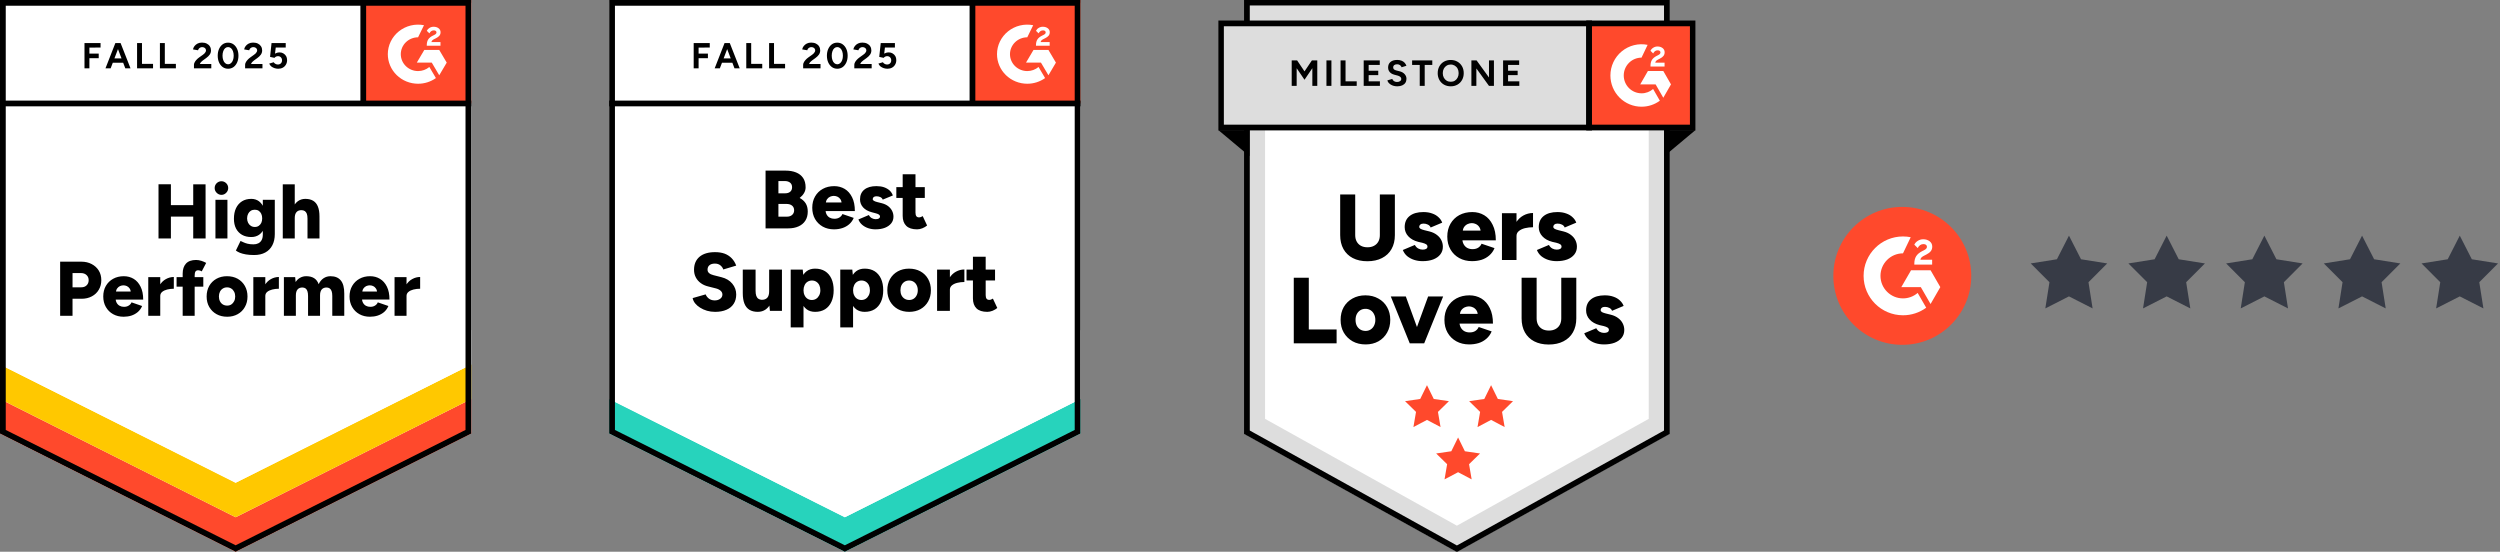 <svg fill="none" height="96" viewBox="0 0 435 96" width="435" xmlns="http://www.w3.org/2000/svg" xmlns:xlink="http://www.w3.org/1999/xlink"><rect x="0" y="0" width="435" height="96" fill="#808080" stroke="none"/><clipPath id="a"><path d="m0 0h82v96h-82z"/></clipPath><clipPath id="b"><path d="m106 0h82v96h-82z"/></clipPath><clipPath id="c"><path d="m212 0h83v96h-83z"/></clipPath><clipPath id="d"><path d="m319 36h24v24h-24z"/></clipPath><g clip-path="url(#a)"><path d="m.03 75.254 40.982 20.336 40.982-20.336v-74.767h-81.963z" fill="#fff"/><path d="m0 75.429 41 20.571 41-20.571v-75.429h-82z" fill="#fff"/><path d="m14.701 11.888v-4.396h2.797v.781l-1.942.009v1.05h1.621v.79h-1.621v1.767zm7.101 0-1.675-4.396h.855l1.728 4.396zm-3.448 0 1.72-4.396h.855l-1.675 4.396zm.811-.969v-.754h2.735v.754zm4.686.969v-4.396h.855v3.616h1.924v.78zm3.974 0v-4.396h.855v3.616h1.924v.78zm5.925 0v-.637c0-.12.039-.251.116-.395.071-.15.175-.296.312-.44.131-.149.285-.287.463-.413l.668-.475c.089-.066.175-.138.258-.215.077-.078.143-.164.196-.26.053-.096.08-.185.08-.269 0-.114-.027-.212-.08-.296-.053-.09-.131-.159-.232-.206-.095-.054-.217-.081-.365-.081-.125 0-.235.027-.33.081-.101.048-.181.114-.241.197-.065.084-.11.173-.134.269l-.882-.153c.042-.209.131-.404.267-.583.142-.179.324-.326.543-.44.22-.108.472-.161.757-.161.327 0 .606.06.837.179.232.114.41.272.535.476.131.203.196.44.196.709 0 .269-.074.511-.223.727-.148.209-.35.407-.606.592l-.597.431c-.119.084-.223.176-.312.278s-.154.212-.196.332h1.987v.754zm5.942.072c-.356 0-.668-.096-.935-.287-.273-.197-.487-.467-.641-.807-.154-.341-.232-.733-.232-1.175 0-.443.077-.834.232-1.175.154-.341.365-.61.633-.807.267-.191.579-.287.935-.287.35 0 .662.096.935.287.273.197.487.467.641.807.154.341.232.733.232 1.175 0 .443-.077.834-.232 1.175-.154.341-.365.61-.632.807-.273.191-.585.287-.935.287zm0-.772c.184 0 .35-.066.499-.197.148-.126.264-.302.347-.529.083-.221.125-.479.125-.772 0-.293-.042-.553-.125-.781-.083-.227-.199-.404-.347-.529s-.318-.188-.508-.188-.356.063-.499.188c-.148.126-.261.302-.339.529-.083.227-.125.487-.125.781 0 .293.042.55.125.772.077.227.19.404.339.529.148.132.318.197.508.197zm2.958.7v-.637c0-.12.039-.251.116-.395.071-.15.175-.296.312-.44.131-.149.285-.287.463-.413l.659-.475c.095-.066.184-.138.267-.215.077-.078.142-.164.196-.26.053-.096.08-.185.08-.269 0-.114-.027-.212-.08-.296-.053-.09-.131-.159-.232-.206-.095-.054-.217-.081-.365-.081-.125 0-.235.027-.33.081-.101.048-.181.114-.24.197-.065.084-.11.173-.134.269l-.882-.153c.042-.209.131-.404.267-.583s.318-.326.543-.44c.22-.108.472-.161.757-.161.327 0 .606.06.838.179.232.114.41.272.534.476.131.203.196.44.196.709 0 .269-.074.511-.223.727-.148.209-.35.407-.606.592l-.597.431c-.119.084-.223.176-.312.278s-.154.212-.196.332h1.987v.754zm5.746.072c-.202 0-.407-.033-.615-.099-.208-.066-.398-.165-.57-.296-.166-.138-.288-.305-.365-.502l.775-.233c.089.138.199.236.33.296.125.066.255.099.392.099.22 0 .395-.066.526-.197.137-.132.205-.308.205-.529 0-.209-.065-.383-.196-.52-.131-.138-.303-.206-.517-.206-.131 0-.249.03-.356.09-.107.06-.19.129-.249.206l-.766-.17.258-2.404h2.468v.781h-1.737l-.125 1.05c.113-.06.238-.111.374-.153.137-.036.285-.054.445-.054.238 0 .451.06.641.179.196.114.353.269.472.467.113.197.169.428.169.691 0 .299-.068.562-.205.79-.131.227-.312.404-.543.529-.232.126-.502.188-.811.188z" fill="#000"/><path d="m33.621 41.495v-9.421h2.147l.009 9.421zm-6.04 0v-9.43h2.156v9.43zm1.523-3.804v-2.001h5.666v2.001zm8.383 3.804v-6.729h2.085v6.729zm1.042-7.59c-.315 0-.591-.12-.829-.359-.232-.233-.347-.508-.347-.826 0-.329.116-.61.347-.843.237-.227.514-.341.829-.341.321 0 .597.114.829.341.232.233.347.514.347.843 0 .317-.116.592-.347.826-.232.239-.508.359-.829.359zm5.675 10.47c-.54 0-1.016-.036-1.425-.108-.404-.072-.748-.165-1.033-.278-.285-.12-.52-.251-.704-.395l.811-1.669.508.233c.196.096.436.179.722.251.285.072.63.108 1.034.108.309 0 .585-.06.829-.179s.437-.308.579-.565c.137-.257.205-.577.205-.96v-6.047h2.085v5.966c0 .754-.142 1.403-.428 1.947-.285.55-.695.969-1.229 1.256-.535.293-1.185.44-1.951.44zm-.481-3.131c-.624 0-1.161-.129-1.613-.386-.445-.257-.793-.622-1.042-1.095-.243-.478-.365-1.044-.365-1.696 0-.718.122-1.334.365-1.848.243-.508.591-.906 1.042-1.193.451-.281.989-.422 1.613-.422.517 0 .965.141 1.345.422.374.287.665.691.873 1.211.208.52.312 1.143.312 1.866 0 .646-.104 1.202-.312 1.669-.208.467-.499.828-.873 1.086-.38.257-.829.386-1.345.386zm.615-1.75c.267 0 .496-.066.686-.197s.339-.308.446-.529c.101-.227.151-.484.151-.772 0-.305-.053-.568-.16-.789-.107-.227-.255-.404-.445-.529s-.419-.188-.686-.188c-.261 0-.493.063-.695.188-.196.126-.35.302-.463.529-.113.221-.172.484-.178.789.006.287.065.544.178.772.113.221.27.398.472.529s.434.197.695.197zm4.864 2.001v-9.421h2.085v9.421zm4.303 0v-3.445h2.085v3.445zm0-3.445c0-.359-.039-.643-.116-.852-.083-.209-.199-.365-.347-.467-.154-.096-.333-.149-.534-.162-.404-.012-.707.099-.909.332-.208.227-.312.574-.312 1.041h-.624c0-.706.107-1.31.321-1.812.214-.496.505-.876.873-1.139.368-.257.793-.386 1.274-.386.546 0 1.001.111 1.363.332.368.221.641.556.82 1.005.184.449.276 1.023.276 1.723v.386zm-43.04 16.903v-9.421h3.679c.677 0 1.277.138 1.8.413.529.275.941.652 1.238 1.131.297.478.446 1.038.446 1.678 0 .616-.145 1.169-.437 1.66-.285.49-.686.873-1.203 1.149-.517.281-1.111.422-1.782.422h-1.586v2.97zm2.156-4.962h1.532c.386 0 .695-.117.927-.35.232-.227.347-.523.347-.888 0-.371-.125-.67-.374-.897-.244-.227-.564-.341-.962-.341h-1.47zm8.9 5.123c-.695 0-1.31-.15-1.844-.449-.535-.299-.953-.715-1.256-1.247-.303-.526-.454-1.137-.454-1.83 0-.7.151-1.313.454-1.839.309-.532.731-.945 1.265-1.238.534-.299 1.155-.449 1.862-.449.629 0 1.2.152 1.71.458.505.305.906.76 1.203 1.364.303.598.454 1.346.454 2.243h-5.025l.223-.251c0 .305.062.574.187.807.125.233.3.41.526.529.22.12.469.179.748.179.327 0 .603-.075.829-.224.232-.143.392-.329.481-.556l1.844.637c-.178.419-.431.769-.757 1.05-.327.275-.698.481-1.114.619-.422.132-.867.197-1.336.197zm-1.354-4.118-.214-.269h2.994l-.187.269c0-.329-.065-.592-.196-.789-.137-.197-.303-.341-.499-.431-.196-.084-.392-.126-.588-.126s-.395.042-.597.126c-.196.09-.365.233-.508.431-.137.197-.205.461-.205.789zm7.163.475c0-.73.145-1.337.437-1.821.291-.484.656-.846 1.096-1.086.44-.245.9-.368 1.381-.368v2.046c-.41 0-.796.045-1.158.135-.356.09-.647.227-.873.413-.22.185-.33.422-.33.709zm-1.532 3.481v-6.729h2.085v6.729zm5.987 0v-7.348c0-.736.19-1.313.57-1.732.386-.425.974-.637 1.764-.637.297 0 .606.051.927.152.321.108.597.227.829.359l-.775 1.48c-.107-.072-.214-.123-.321-.152s-.205-.045-.294-.045c-.214 0-.371.072-.472.215-.095.15-.142.395-.142.736v6.971zm-1.06-5.069v-1.66h4.651v1.66zm8.811 5.231c-.707 0-1.327-.15-1.862-.449-.534-.299-.956-.715-1.265-1.247-.303-.526-.454-1.137-.454-1.83 0-.688.148-1.298.445-1.83.297-.526.716-.942 1.256-1.247.54-.299 1.152-.449 1.835-.449.707 0 1.33.149 1.871.449.534.305.95.721 1.247 1.247.303.532.454 1.142.454 1.83 0 .694-.151 1.304-.454 1.83-.297.532-.713.948-1.247 1.247-.535.299-1.143.449-1.826.449zm0-1.938c.267 0 .505-.066.713-.197.208-.138.371-.326.49-.565.125-.233.187-.508.187-.825 0-.311-.062-.586-.187-.825-.119-.239-.285-.425-.499-.556-.214-.138-.457-.206-.731-.206-.279 0-.526.069-.74.206-.214.132-.38.317-.499.556-.119.239-.178.514-.178.825 0 .317.059.592.178.825.119.239.288.428.508.565.22.132.472.197.757.197zm6.076-1.705c0-.73.145-1.337.436-1.821.291-.484.656-.846 1.096-1.086.44-.245.9-.368 1.381-.368v2.046c-.41 0-.793.045-1.149.135-.362.09-.656.227-.882.413-.22.185-.33.422-.33.709zm-1.532 3.481v-6.729h2.085v6.729zm5.319 0v-6.729h1.96l.08.852c.214-.335.481-.586.802-.754.315-.173.662-.26 1.042-.26.552 0 1.01.114 1.372.341.362.233.627.583.793 1.05.208-.449.49-.792.846-1.032.356-.239.757-.359 1.203-.359.802 0 1.405.248 1.808.745.404.49.603 1.256.597 2.297v3.849h-2.085v-3.445c0-.359-.039-.643-.116-.852-.077-.209-.187-.365-.33-.467-.142-.096-.312-.149-.508-.162-.38-.006-.671.105-.873.332-.202.227-.303.574-.303 1.041v3.553h-2.085v-3.445c0-.359-.039-.643-.116-.852-.071-.209-.178-.365-.321-.467-.143-.096-.312-.149-.508-.162-.386-.006-.677.105-.873.332-.202.227-.303.574-.303 1.041v3.553zm14.976.162c-.695 0-1.31-.15-1.844-.449-.535-.299-.953-.715-1.256-1.247-.303-.526-.454-1.137-.454-1.83 0-.7.154-1.313.463-1.839.309-.532.731-.945 1.265-1.238.534-.299 1.152-.449 1.853-.449.635 0 1.206.152 1.71.458.511.305.915.76 1.212 1.364.297.598.445 1.346.445 2.243h-5.025l.232-.251c0 .305.062.574.187.807.125.233.297.41.517.529.226.12.475.179.748.179.333 0 .612-.075.838-.224.226-.143.383-.329.472-.556l1.844.637c-.178.419-.428.769-.748 1.05-.327.275-.701.481-1.123.619-.416.132-.861.197-1.336.197zm-1.345-4.118-.214-.269h2.993l-.187.269c0-.329-.068-.592-.205-.789-.131-.197-.294-.341-.49-.431-.196-.084-.392-.126-.588-.126s-.395.042-.597.126c-.202.09-.371.233-.508.431s-.205.461-.205.789zm7.163.475c0-.73.145-1.337.436-1.821.285-.484.65-.846 1.096-1.086.44-.245.9-.368 1.381-.368v2.046c-.41 0-.796.045-1.158.135-.362.09-.653.227-.873.413-.226.185-.339.422-.339.709zm-1.541 3.481v-6.729h2.085v6.729z" fill="#000"/><path d="m63.208 0h18.792v18h-18.792z" fill="#ff492c"/><path clip-rule="evenodd" d="m76.642 7.321h-1.574c.043-.241.195-.375.504-.528l.29-.144c.518-.26.795-.552.795-1.029.005-.138-.025-.275-.087-.399-.062-.124-.155-.231-.27-.311-.233-.171-.518-.255-.847-.255-.254-.003-.504.067-.719.2-.206.119-.372.295-.476.506l.456.445c.176-.348.433-.519.771-.519.285 0 .462.144.462.343 0 .167-.086.306-.414.468l-.185.088c-.405.2-.685.427-.847.686-.162.255-.243.585-.243.979v.106h2.383zm-.215 1.372h-2.602l-1.301 2.203h2.602l1.301 2.203 1.302-2.203z" fill="#fff" fill-rule="evenodd"/><path clip-rule="evenodd" d="m72.746 12.367c-.798-.001-1.562-.31-2.127-.861s-.882-1.298-.883-2.077c.001-.779.319-1.526.883-2.077s1.329-.86 2.126-.861l1.03-2.105c-.764-.149-1.552-.131-2.307.053s-1.46.53-2.062 1.013c-.602.482-1.087 1.089-1.421 1.777-.333.688-.506 1.439-.506 2.2 0.0.676.137 1.344.401 1.968s.653 1.191 1.142 1.669c.489.478 1.07.856 1.708 1.115.639.258 1.324.391 2.015.391 1.115.002 2.201-.344 3.102-.986l-1.141-1.931c-.545.46-1.241.713-1.961.712z" fill="#fff" fill-rule="evenodd"/><path d="m0 75.428v-6l41 20.571 41-20.571v6l-41 20.571z" fill="#ff492c"/><path d="m0 69.429v-6l41 20.571 41-20.571v6l-41 20.571z" fill="#ffc800"/><path d="m0 63.429v-6l41 20.571 41-20.571v6l-41 20.571z" fill="#fff"/><g stroke="#000"><path d="m62.958 0v18m0-18h.25m-.25 0h.25m-.25 0v18m0 0h.25m-.25 0h.25m0 0h.25m-.25 0h.25m0 0v-18m0 18v-18m0 0h-.25m.25 0h-.25m18.792 17.75h-82m82 0v.25m0-.25v.25m0-.25h-82m0 0v.25m0-.25v.25m0 0v.25m0-.25v.25m0 0h82m-82 0h82m0 0v-.25m0 .25v-.25" stroke-width=".5"/><path d="m81.5.5v74.619l-40.5 20.32-40.5-20.32v-74.619z"/></g></g><g clip-path="url(#b)"><path d="m106.03 75.254 40.982 20.336 40.981-20.336v-74.767h-81.963z" fill="#fff"/><path d="m106 75.429 41 20.571 41-20.571v-75.429h-82z" fill="#fff"/><path d="m120.701 11.888v-4.396h2.797v.781l-1.942.009v1.05h1.622v.79h-1.622v1.767zm7.1 0-1.674-4.396h.855l1.728 4.396zm-3.447 0 1.719-4.396h.855l-1.675 4.396zm.81-.969v-.754h2.735v.754zm4.687.969v-4.396h.855v3.616h1.924v.78zm3.973 0v-4.396h.855v3.616h1.925v.78zm5.924 0v-.637c0-.12.039-.251.116-.395.072-.15.176-.296.312-.44.131-.149.285-.287.463-.413l.669-.475c.089-.066.175-.138.258-.215.077-.078.142-.164.196-.26.053-.096.08-.185.08-.269 0-.114-.027-.212-.08-.296-.054-.09-.131-.159-.232-.206-.095-.054-.217-.081-.365-.081-.125 0-.235.027-.33.081-.101.048-.181.114-.24.197-.065.084-.11.173-.134.269l-.882-.153c.042-.209.131-.404.267-.583.143-.179.324-.326.544-.44.22-.108.472-.161.757-.161.327 0 .606.06.838.179.231.114.409.272.534.476.131.203.196.44.196.709 0 .269-.074.511-.223.727-.148.209-.35.407-.605.592l-.597.431c-.119.084-.223.176-.312.278s-.154.212-.196.332h1.987v.754zm5.943.072c-.357 0-.668-.096-.936-.287-.273-.197-.487-.467-.641-.807-.155-.341-.232-.733-.232-1.175 0-.443.077-.834.232-1.175.154-.341.365-.61.632-.807.268-.191.58-.287.936-.287.35 0 .662.096.935.287.274.197.487.467.642.807.154.341.231.733.231 1.175 0 .443-.077.834-.231 1.175-.155.341-.365.61-.633.807-.273.191-.585.287-.935.287zm0-.772c.184 0 .35-.066.499-.197.148-.126.264-.302.347-.529.083-.221.125-.479.125-.772 0-.293-.042-.553-.125-.781s-.199-.404-.347-.529c-.149-.126-.318-.188-.508-.188s-.356.063-.499.188c-.148.126-.261.302-.339.529-.083.227-.124.487-.124.781 0 .293.041.55.124.772.078.227.191.404.339.529.148.132.318.197.508.197zm2.958.7v-.637c0-.12.038-.251.115-.395.072-.15.176-.296.312-.44.131-.149.285-.287.464-.413l.659-.475c.095-.066.184-.138.267-.215.077-.078.143-.164.196-.26.054-.096.08-.185.08-.269 0-.114-.026-.212-.08-.296-.053-.09-.131-.159-.232-.206-.095-.054-.216-.081-.365-.081-.125 0-.234.027-.329.081-.101.048-.182.114-.241.197-.065.084-.11.173-.134.269l-.882-.153c.042-.209.131-.404.268-.583.136-.179.317-.326.543-.44.22-.108.472-.161.757-.161.327 0 .606.06.838.179.231.114.41.272.534.476.131.203.196.44.196.709 0 .269-.074.511-.222.727-.149.209-.351.407-.606.592l-.597.431c-.119.084-.223.176-.312.278s-.154.212-.196.332h1.987v.754zm5.746.072c-.202 0-.407-.033-.615-.099s-.398-.165-.57-.296c-.166-.138-.288-.305-.365-.502l.775-.233c.089.138.199.236.33.296.124.066.255.099.391.099.22 0 .395-.066.526-.197.137-.132.205-.308.205-.529 0-.209-.065-.383-.196-.52-.131-.138-.303-.206-.517-.206-.13 0-.249.03-.356.09-.107.06-.19.129-.249.206l-.767-.17.259-2.404h2.467v.781h-1.737l-.124 1.05c.112-.06.237-.111.374-.153.136-.036.285-.054.445-.054.238 0 .452.06.642.179.196.114.353.269.472.467.113.197.169.428.169.691 0 .299-.068.562-.205.79-.131.227-.312.404-.543.529-.232.126-.502.188-.811.188z" fill="#000"/><path d="m133.208 39.737v-10.049h3.492c.683 0 1.286.105 1.809.314.523.209.932.529 1.229.96.291.431.437.978.437 1.642 0 .353-.092.685-.276.996-.184.311-.437.592-.758.843.452.239.799.55 1.043.933.243.389.365.867.365 1.435 0 .628-.143 1.16-.428 1.597-.285.437-.68.766-1.185.987-.504.227-1.092.341-1.764.341zm2.236-2.037h1.47c.392 0 .701-.105.927-.314.225-.203.338-.467.338-.789 0-.347-.119-.619-.356-.817-.238-.197-.564-.296-.98-.296h-1.399zm0-4.064h1.185c.362 0 .653-.093.873-.278.214-.185.321-.446.321-.781 0-.347-.116-.613-.348-.798-.231-.185-.543-.278-.935-.278h-1.096zm9.684 6.271c-.742 0-1.398-.159-1.969-.475-.57-.323-1.018-.766-1.345-1.328-.321-.568-.481-1.22-.481-1.956 0-.748.163-1.403.49-1.965.327-.568.775-1.008 1.345-1.319.57-.317 1.233-.475 1.987-.475.671 0 1.28.162 1.826.484.541.329.968.814 1.283 1.454.321.64.481 1.438.481 2.396h-5.363l.25-.269c0 .323.065.61.196.861.13.245.314.434.552.565.237.126.505.188.802.188.35 0 .647-.078.891-.233.243-.155.412-.353.507-.592l1.969.673c-.19.449-.46.822-.81 1.121-.345.293-.74.511-1.185.655-.452.144-.927.215-1.426.215zm-1.443-4.387-.232-.287h3.199l-.205.287c0-.359-.071-.643-.214-.852-.143-.209-.318-.359-.526-.449s-.415-.135-.623-.135-.419.045-.633.135-.395.239-.543.449c-.149.209-.223.493-.223.852zm8.677 4.387c-.463 0-.896-.069-1.3-.206s-.755-.335-1.052-.592c-.291-.251-.507-.559-.65-.924l1.826-.772c.119.245.288.428.508.547s.443.179.668.179c.238 0 .425-.039.562-.117.13-.084.196-.197.196-.341 0-.149-.069-.269-.205-.359-.137-.084-.333-.159-.588-.224l-.615-.162c-.665-.173-1.176-.458-1.532-.852-.357-.401-.535-.864-.535-1.391 0-.736.253-1.304.757-1.705.499-.401 1.197-.601 2.094-.601.505 0 .947.066 1.328.197.386.138.709.326.971.565.261.245.448.532.561.861l-1.764.727c-.065-.191-.202-.338-.41-.44-.202-.096-.428-.144-.677-.144-.208 0-.368.045-.481.135s-.169.212-.169.368c0 .114.068.209.205.287.136.084.338.159.605.224l.758.189c.445.114.819.287 1.122.52.303.239.532.514.686.825.155.311.232.643.232.996 0 .449-.131.837-.392 1.166-.262.329-.627.586-1.096.772-.463.179-1.001.269-1.613.269zm7.217 0c-.844 0-1.473-.203-1.889-.61-.416-.407-.624-.987-.624-1.74v-7.24h2.228v6.675c0 .287.053.499.16.637.101.132.261.197.481.197.083 0 .184-.021.303-.063.113-.042.217-.096.312-.162l.766 1.633c-.226.191-.499.353-.82.484-.314.126-.62.188-.917.188zm-3.617-5.464v-1.884h4.953v1.884zm-31.547 19.819c-.487 0-.951-.063-1.39-.188-.446-.132-.846-.311-1.203-.538-.356-.221-.647-.473-.873-.754-.226-.287-.368-.592-.428-.915l2.263-.646c.107.275.291.517.553.727.261.203.591.311.989.323.392.006.718-.087.98-.278.261-.191.392-.44.392-.745 0-.239-.092-.449-.277-.628-.19-.185-.454-.326-.792-.422l-1.417-.359c-.493-.12-.921-.314-1.283-.583-.368-.269-.653-.598-.855-.987-.208-.389-.312-.831-.312-1.328 0-.963.318-1.717.953-2.261.642-.538 1.542-.807 2.7-.807.635 0 1.191.087 1.666.26.475.179.882.443 1.22.79.339.341.606.772.802 1.292l-2.254.673c-.071-.257-.235-.493-.49-.709-.249-.209-.573-.314-.971-.314-.404 0-.716.093-.935.278-.226.179-.339.443-.339.789 0 .239.092.437.276.592.178.155.425.272.74.35l1.407.359c.808.203 1.438.58 1.889 1.131s.677 1.175.677 1.875c0 .628-.145 1.166-.436 1.615-.286.455-.704.801-1.257 1.041-.552.245-1.217.368-1.995.368zm9.55-.171-.133-1.319v-5.859h2.227v7.178zm-4.722-3.499v-3.679h2.228v3.679zm2.228 0c0 .371.041.67.124.897.09.233.214.401.375.502.16.108.35.167.57.179.427 0 .751-.123.971-.368.214-.245.321-.613.321-1.104h.677c0 .76-.116 1.406-.348 1.938-.225.526-.537.93-.935 1.211-.392.275-.85.413-1.372.413-.57 0-1.051-.117-1.443-.35-.387-.233-.678-.589-.874-1.068s-.294-1.092-.294-1.839v-.413zm6.111 6.37v-10.049h2.094l.134 1.319v8.73zm4.25-2.7c-.588 0-1.081-.15-1.479-.449-.404-.305-.704-.739-.9-1.301-.202-.562-.303-1.232-.303-2.01 0-.783.101-1.456.303-2.019.196-.556.496-.987.9-1.292.398-.299.891-.449 1.479-.449.665 0 1.241.149 1.728.449.481.305.85.736 1.105 1.292.261.562.392 1.235.392 2.019 0 .778-.131 1.448-.392 2.01-.255.562-.624.996-1.105 1.301-.487.299-1.063.449-1.728.449zm-.57-2.064c.285 0 .537-.072.757-.215.22-.143.395-.344.526-.601.13-.251.196-.544.196-.879 0-.335-.06-.628-.179-.879-.124-.257-.299-.458-.525-.601-.22-.144-.472-.215-.757-.215-.286 0-.541.072-.767.215-.225.143-.398.344-.516.601-.125.263-.187.556-.187.879 0 .335.062.628.187.879.118.257.288.458.507.601.22.144.473.215.758.215zm4.944 4.764v-10.049h2.094l.134 1.319v8.73zm4.25-2.7c-.588 0-1.081-.15-1.479-.449-.404-.305-.704-.739-.9-1.301-.202-.562-.303-1.232-.303-2.01 0-.783.101-1.456.303-2.019.196-.556.496-.987.9-1.292.398-.299.891-.449 1.479-.449.665 0 1.241.149 1.728.449.481.305.85.736 1.105 1.292.261.562.392 1.235.392 2.019 0 .778-.131 1.448-.392 2.01-.255.562-.624.996-1.105 1.301-.487.299-1.063.449-1.728.449zm-.57-2.064c.285 0 .537-.072.757-.215.22-.143.395-.344.526-.601.13-.251.196-.544.196-.879 0-.335-.06-.628-.179-.879-.124-.257-.3-.458-.525-.601-.22-.144-.472-.215-.757-.215-.286 0-.541.072-.767.215-.225.143-.398.344-.516.601-.125.263-.187.556-.187.879 0 .335.062.628.187.879.118.257.288.458.507.601.22.144.473.215.758.215zm8.321 2.064c-.749 0-1.408-.159-1.978-.475-.57-.323-1.019-.766-1.345-1.328-.327-.568-.49-1.22-.49-1.956s.157-1.388.472-1.956c.321-.562.769-1.005 1.345-1.328.57-.317 1.224-.475 1.96-.475.748 0 1.411.159 1.987.475.576.323 1.021.766 1.336 1.328.321.568.481 1.22.481 1.956s-.16 1.388-.481 1.956c-.315.562-.757 1.005-1.327 1.328-.57.317-1.224.475-1.96.475zm0-2.064c.285 0 .54-.072.766-.215.226-.143.401-.344.526-.601.13-.251.196-.544.196-.879 0-.335-.066-.628-.196-.879-.125-.257-.303-.458-.535-.601-.226-.144-.487-.215-.784-.215-.291 0-.552.072-.784.215-.226.143-.404.344-.535.601-.124.251-.187.544-.187.879 0 .335.063.628.187.879.131.257.312.458.544.601.232.144.499.215.802.215zm6.486-1.821c0-.778.154-1.423.463-1.938.309-.52.701-.909 1.176-1.166.469-.257.959-.386 1.47-.386v2.18c-.434 0-.844.048-1.23.144s-.698.242-.935.44c-.238.197-.356.449-.356.754zm-1.64 3.714v-7.178h2.228v7.178zm8.74.171c-.843 0-1.473-.203-1.889-.61-.409-.407-.614-.987-.614-1.741v-7.24h2.218v6.675c0 .287.053.499.16.637.101.132.262.197.481.197.09 0 .19-.021.303-.063.113-.042.217-.096.312-.162l.766 1.633c-.225.191-.499.353-.819.484-.315.126-.621.188-.918.188zm-3.617-5.464v-1.884h4.962v1.884z" fill="#000"/><path d="m169.208 0h18.792v18h-18.792z" fill="#ff492c"/><path clip-rule="evenodd" d="m182.642 7.321h-1.574c.043-.241.195-.375.504-.528l.29-.144c.519-.26.795-.552.795-1.029.005-.138-.024-.275-.087-.399-.062-.124-.155-.231-.27-.311-.233-.171-.519-.255-.847-.255-.254-.003-.504.067-.718.2-.207.119-.372.295-.476.506l.456.445c.177-.348.434-.519.772-.519.285 0 .461.144.461.343 0 .167-.086.306-.414.468l-.185.088c-.405.2-.685.427-.847.686-.162.255-.243.585-.243.979v.106h2.383zm-.215 1.372h-2.602l-1.302 2.203h2.603l1.301 2.203 1.302-2.203z" fill="#fff" fill-rule="evenodd"/><path clip-rule="evenodd" d="m178.746 12.367c-.798-.001-1.563-.31-2.127-.861s-.882-1.298-.883-2.077c.001-.779.319-1.526.883-2.077s1.329-.86 2.127-.861l1.03-2.105c-.764-.149-1.552-.131-2.308.053-.755.184-1.46.53-2.062 1.013-.602.482-1.087 1.089-1.421 1.777-.333.688-.506 1.439-.506 2.2 0 .676.137 1.344.401 1.968.265.624.653 1.191 1.142 1.669.489.478 1.07.856 1.709 1.115.638.258 1.323.391 2.015.391 1.114.002 2.201-.344 3.101-.986l-1.14-1.931c-.545.46-1.241.713-1.961.712z" fill="#fff" fill-rule="evenodd"/><path d="m106 75.428v-6l41 20.571 41-20.571v6l-41 20.571z" fill="#27d3bc"/><path d="m106 69.429v-6l41 20.571 41-20.571v6l-41 20.571z" fill="#fff"/><path d="m106 63.429v-6l41 20.571 41-20.571v6l-41 20.571z" fill="#fff"/><g stroke="#000"><path d="m168.958 0v18m0-18h.25m-.25 0h.25m-.25 0v18m0 0h.25m-.25 0h.25m0 0h.25m-.25 0h.25m0 0v-18m0 18v-18m0 0h-.25m.25 0h-.25m18.792 17.75h-82m82 0v.25m0-.25v.25m0-.25h-82m0 0v.25m0-.25v.25m0 0v.25m0-.25v.25m0 0h82m-82 0h82m0 0v-.25m0 .25v-.25" stroke-width=".5"/><path d="m187.5.5v74.619l-40.5 20.32-40.5-20.32v-74.619z"/></g></g><g clip-path="url(#c)"><path d="m216.511 75.472 36.989 20.528 36.989-20.528v-75.472h-73.978z" fill="#ddd"/><path d="m290.038 75.205-36.538 20.278-36.538-20.278v-74.752h73.076z" stroke="#000"/><path d="m220.12 72.88 33.38 18.591 33.381-18.591v-68.352h-66.761z" fill="#fff"/><path d="m248.294 67.019 1.181 2.4 2.637.384-1.909 1.867.452 2.637-2.36-1.245-2.359 1.245.451-2.637-1.909-1.867 2.637-.385zm11.153 0 1.18 2.4 2.637.384-1.908 1.867.451 2.637-2.36-1.245-2.359 1.245.451-2.637-1.909-1.867 2.638-.385zm-5.739 9.1 1.18 2.4 2.638.385-1.909 1.867.451 2.638-2.36-1.246-2.359 1.246.451-2.638-1.909-1.867 2.637-.386z" fill="#ff492c"/><path d="m237.917 45.456c-.974 0-1.819-.185-2.533-.554-.683-.35-1.248-.894-1.624-1.565-.379-.685-.569-1.494-.569-2.429v-7.075h2.615v7.075c0 .435.086.81.26 1.125.173.315.416.56.73.734.325.174.71.261 1.153.261.433 0 .812-.087 1.137-.261s.574-.418.747-.734.26-.69.26-1.125v-7.075h2.614v7.075c0 .935-.194 1.744-.584 2.429-.379.674-.931 1.195-1.657 1.565-.714.37-1.564.554-2.549.554zm9.616-.016c-.53 0-1.028-.076-1.494-.228-.436-.142-.844-.363-1.202-.652-.331-.287-.587-.651-.747-1.06l2.095-.88c.141.272.336.478.585.62.249.13.503.196.763.196s.466-.043.617-.13c.152-.098.228-.228.228-.391.001-.082-.019-.163-.059-.235-.04-.072-.098-.131-.169-.173-.151-.098-.373-.185-.666-.261l-.714-.163c-.747-.196-1.326-.522-1.738-.978-.4-.428-.621-.994-.617-1.581 0-.837.287-1.483.861-1.94s1.369-.685 2.387-.685c.585 0 1.094.082 1.527.244.443.152.812.37 1.104.652.303.272.519.587.649.946l-2.013.848c-.076-.217-.233-.386-.471-.505-.237-.119-.498-.181-.763-.179-.239 0-.423.054-.553.163-.061.048-.111.11-.145.181-.033.071-.05.148-.049.227 0 .13.075.244.227.342.162.087.395.168.698.244l.861.212c.509.13.936.332 1.283.603.346.261.606.571.779.929.173.348.26.723.26 1.125 0 .522-.151.973-.455 1.353-.292.369-.703.657-1.234.864-.53.196-1.142.293-1.835.293zm8.616 0c-.845 0-1.592-.179-2.242-.538-.638-.347-1.167-.867-1.526-1.5-.369-.641-.553-1.386-.553-2.233s.184-1.592.553-2.233c.359-.633.888-1.153 1.526-1.5.66-.359 1.418-.538 2.274-.538.768 0 1.461.185 2.078.554s1.104.924 1.462 1.663c.368.728.552 1.63.552 2.706h-6.105l.276-.31c0 .37.076.696.227.978.152.282.363.5.634.652.27.141.573.212.909.212.4 0 .736-.087 1.007-.261.27-.185.46-.413.568-.685l2.257.766c-.199.498-.517.941-.925 1.288-.39.337-.839.587-1.348.75-.528.155-1.075.232-1.624.228zm-1.641-4.972-.26-.342h3.638l-.244.342c0-.413-.081-.734-.244-.962-.148-.227-.356-.407-.6-.522-.228-.109-.461-.163-.699-.163s-.481.054-.73.163c-.248.117-.461.296-.618.522-.162.228-.243.549-.243.962zm8.697.554c0-.88.174-1.614.52-2.201.357-.587.801-1.027 1.331-1.32.517-.287 1.099-.439 1.69-.44v2.478c-.476-.003-.951.052-1.414.163-.433.109-.785.277-1.055.505-.271.217-.406.5-.406.848zm-1.867 4.222v-8.151h2.534v8.151zm9.524.196c-.531 0-1.029-.076-1.494-.228-.437-.142-.844-.363-1.202-.652-.331-.287-.588-.651-.747-1.06l2.095-.88c.14.272.335.478.584.62.249.13.504.196.764.196.259 0 .465-.043.617-.13.151-.098.227-.228.227-.391.002-.082-.018-.163-.058-.235-.04-.072-.099-.131-.169-.173-.152-.098-.374-.185-.666-.261l-.715-.163c-.747-.196-1.326-.522-1.737-.978-.401-.428-.621-.994-.617-1.581 0-.837.287-1.483.86-1.94.574-.457 1.37-.685 2.388-.685.584 0 1.093.082 1.526.244.444.152.812.37 1.104.652.303.272.52.587.65.946l-2.014.848c-.076-.217-.233-.386-.471-.505-.237-.119-.498-.181-.763-.179-.238 0-.422.054-.552.163-.062.048-.111.11-.145.181s-.051.148-.05.227c0 .13.076.244.227.342.163.087.395.168.699.244l.86.212c.509.13.937.332 1.283.603.347.261.606.571.78.929.173.348.259.723.259 1.125 0 .522-.151.973-.454 1.353-.293.369-.704.657-1.234.864-.531.196-1.143.293-1.835.293zm-45.746 14.295v-11.411h2.614v8.999h4.839v2.413zm12.502.196c-.855 0-1.607-.179-2.257-.538-.639-.359-1.171-.882-1.543-1.516-.368-.641-.552-1.38-.552-2.217 0-.837.179-1.576.536-2.217.36-.633.888-1.152 1.527-1.5.66-.369 1.407-.554 2.241-.554.855 0 1.607.185 2.257.554.642.341 1.173.862 1.526 1.5.368.641.552 1.38.552 2.217 0 .837-.184 1.576-.552 2.217-.353.637-.876 1.162-1.51 1.516-.65.359-1.391.538-2.225.538zm0-2.348c.325 0 .612-.082.861-.244.26-.163.46-.386.601-.668.156-.314.234-.66.227-1.011 0-.38-.076-.712-.227-.994-.131-.282-.339-.519-.601-.685-.268-.165-.578-.25-.893-.244-.336 0-.634.082-.893.244-.264.168-.478.404-.617.685-.141.282-.212.614-.212.994s.071.717.212 1.011c.151.283.357.505.617.668.27.163.579.244.925.244zm7.903 2.152 2.972-8.151h2.615l-3.297 8.151zm-.227 0-3.297-8.151h2.615l2.972 8.151zm10.355.196c-.844 0-1.591-.179-2.241-.538-.638-.347-1.167-.867-1.526-1.5-.368-.641-.552-1.386-.552-2.233s.184-1.592.552-2.233c.359-.633.888-1.152 1.526-1.5.661-.359 1.418-.538 2.274-.538.768 0 1.461.185 2.078.554.617.37 1.104.924 1.462 1.663.368.728.552 1.63.552 2.706h-6.106l.276-.31c0 .369.076.696.227.978.152.283.363.5.634.652.27.141.573.212.909.212.401 0 .736-.087 1.007-.261.271-.185.46-.413.568-.685l2.258.766c-.2.498-.518.941-.926 1.288-.39.337-.839.587-1.348.75-.527.155-1.074.232-1.624.228zm-1.64-4.972-.26-.342h3.638l-.244.342c0-.413-.081-.734-.243-.962-.148-.227-.357-.407-.601-.522-.228-.109-.46-.163-.699-.163-.238 0-.481.054-.73.163-.248.117-.461.296-.617.522-.163.228-.244.549-.244.962zm15.475 4.988c-.974 0-1.819-.185-2.533-.554-.683-.35-1.248-.894-1.624-1.565-.379-.685-.569-1.494-.569-2.429v-7.075h2.615v7.075c0 .435.086.81.26 1.125.173.315.417.56.73.734.325.174.71.261 1.153.261.433 0 .812-.087 1.137-.261.325-.174.574-.418.747-.734.173-.315.26-.69.26-1.125v-7.075h2.615v7.075c0 .935-.195 1.744-.585 2.429-.379.674-.931 1.196-1.656 1.565-.715.369-1.565.554-2.55.554zm9.615-.016c-.53 0-1.028-.076-1.494-.228-.436-.142-.844-.363-1.201-.652-.331-.287-.588-.651-.747-1.06l2.094-.88c.141.272.336.478.585.62.249.13.504.196.763.196.26 0 .466-.043.617-.13.152-.098.228-.228.228-.391.002-.082-.019-.163-.059-.235s-.098-.131-.169-.173c-.151-.098-.373-.185-.665-.261l-.715-.163c-.747-.196-1.326-.522-1.737-.978-.401-.428-.622-.994-.618-1.581 0-.837.287-1.484.861-1.94.574-.457 1.37-.685 2.387-.685.585 0 1.094.082 1.527.244.444.152.812.369 1.104.652.303.272.52.587.65.946l-2.014.848c-.076-.217-.233-.386-.471-.505-.237-.119-.498-.181-.763-.179-.238 0-.422.054-.552.163-.062.048-.112.11-.145.181-.034.071-.051.148-.05.227 0 .13.076.244.227.342.162.087.395.169.698.244l.861.212c.509.13.936.331 1.283.603.346.261.606.571.779.929.174.348.26.723.26 1.125 0 .522-.151.973-.454 1.353-.293.37-.704.657-1.235.864-.53.196-1.142.293-1.835.293z" fill="#000"/><path d="m212.451 4.075h64.055v18.113h-64.055z" fill="#ddd"/><path d="m212.451 4.075h64.055v18.113h-64.055z" stroke="#000"/><path d="m224.756 14.943v-4.438h.941l1.288 1.915 1.288-1.915h.935v4.438h-.859v-3.081l-1.364 2.016-1.364-2.01v3.075zm6.046 0v-4.438h.865v4.438zm2.457 0v-4.438h.866v3.645h1.944v.792zm4.024 0v-4.438h2.797v.792h-1.932v1.008h1.667v.773h-1.667v1.071h1.957v.792zm5.834.076c-.211.002-.422-.026-.625-.083-.183-.05-.358-.127-.518-.228-.142-.093-.27-.206-.379-.336-.092-.113-.157-.245-.19-.387l.847-.254c.054.144.151.268.29.374.139.102.314.154.524.159.224.005.405-.044.543-.146.067-.042.121-.1.159-.169.037-.069.057-.146.056-.224.001-.068-.014-.134-.044-.195-.029-.06-.073-.113-.126-.154-.133-.109-.288-.185-.455-.222l-.575-.152c-.202-.05-.394-.133-.568-.247-.159-.108-.29-.251-.385-.418-.096-.177-.144-.376-.139-.577 0-.418.137-.744.41-.976.278-.236.67-.355 1.175-.355.282 0 .529.043.74.127.214.081.393.197.536.349.143.152.252.332.328.539l-.839.26c-.054-.148-.151-.276-.279-.368-.149-.106-.329-.159-.511-.152-.211 0-.377.049-.499.146-.059.05-.106.114-.137.185s-.044.149-.04.227c0 .139.047.249.139.33.097.081.227.141.391.184l.581.146c.379.093.674.26.885.501s.315.509.315.805c0 .263-.063.493-.189.691-.126.195-.31.347-.55.456s-.53.165-.871.165zm3.918-.076v-3.645h-1.326v-.792h3.511v.792h-1.32v3.645zm5.406.076c-.447 0-.842-.097-1.187-.292-.336-.193-.613-.473-.802-.811-.198-.363-.298-.772-.29-1.186 0-.453.097-.85.29-1.192.194-.347.46-.617.796-.811.359-.199.765-.3 1.175-.292.446 0 .838.1 1.174.298.341.195.609.465.803.811.193.342.29.737.29 1.185 0 .444-.097.839-.291 1.186-.189.342-.454.613-.795.811-.355.199-.757.3-1.163.292zm0-.792c.27 0 .505-.063.707-.19.207-.131.366-.308.48-.532.122-.239.182-.505.177-.773 0-.296-.059-.556-.177-.78-.114-.222-.287-.407-.5-.535-.213-.128-.458-.193-.706-.188-.247-.004-.491.062-.703.19s-.384.312-.497.533c-.117.224-.177.484-.177.78 0 .292.059.55.177.773.117.224.282.401.493.532.21.127.453.19.726.19zm3.582.716v-4.438h.902l2.16 2.98v-2.98h.859v4.438h-.859l-2.197-3.037v3.037h-.866zm5.515 0v-4.438h2.797v.792h-1.931v1.008h1.668v.773h-1.668v1.071h1.958v.792z" fill="#000"/><path d="m276.505 4.075h18.044v18.113h-18.044z" fill="#ff492c" stroke="#000"/><path clip-rule="evenodd" d="m289.633 10.905h-1.619c.044-.254.201-.397.518-.558l.298-.152c.534-.274.817-.583.817-1.087.006-.146-.025-.29-.088-.421-.064-.131-.16-.244-.278-.329-.24-.181-.533-.27-.87-.27-.27 0-.515.069-.739.211-.212.126-.382.312-.489.534l.469.47c.18-.368.445-.549.793-.549.293 0 .474.152.474.362 0 .177-.088.323-.425.494l-.192.093c-.415.211-.703.451-.87.725-.166.27-.249.618-.249 1.034v.112h2.45v-.67zm-.22 1.45h-2.676l-1.339 2.328h2.677l1.338 2.327 1.338-2.328-1.338-2.328z" fill="#fff" fill-rule="evenodd"/><path clip-rule="evenodd" d="m285.625 16.236c-.82-.001-1.606-.328-2.186-.91s-.907-1.371-.908-2.194c.001-.823.328-1.612.908-2.194s1.366-.909 2.186-.909l1.06-2.224c-.786-.158-1.596-.139-2.373.056s-1.501.56-2.121 1.07c-.619.51-1.118 1.151-1.461 1.878-.342.727-.52 1.52-.52 2.325 0 .714.14 1.42.413 2.08.272.659.671 1.258 1.174 1.763s1.1.904 1.757 1.177 1.361.413 2.071.413c1.147.002 2.264-.363 3.19-1.042l-1.173-2.038c-.542.467-1.247.752-2.017.752z" fill="#fff" fill-rule="evenodd"/><path d="m217.413 27.17-5.413-4.528h5.413zm72.174 0 5.413-4.528h-5.413z" fill="#000"/></g><g clip-path="url(#d)"><path d="m331 60c6.627 0 12-5.373 12-12s-5.373-12-12-12-12 5.373-12 12 5.373 12 12 12z" fill="#ff492c"/><g fill="#fff"><path d="m336.192 45.192h-2.049c.055-.322.254-.502.657-.706l.377-.192c.674-.346 1.034-.737 1.034-1.375 0-.401-.156-.718-.465-.946-.31-.228-.675-.341-1.102-.341-.33-.004-.655.089-.933.266-.281.173-.49.396-.62.674l.593.595c.231-.466.564-.694 1.003-.694.372 0 .6.192.6.458 0 .223-.11.408-.537.624l-.243.118c-.525.266-.89.571-1.101.917s-.315.78-.315 1.306v.144h3.101zm-.273 1.829h-3.394l-1.697 2.938h3.394l1.697 2.94 1.696-2.94z"/><path d="m331.122 51.919c-2.16 0-3.919-1.759-3.919-3.919s1.759-3.919 3.919-3.919l1.342-2.806c-.442-.088-.891-.132-1.342-.132-3.787 0-6.856 3.07-6.856 6.857s3.069 6.857 6.856 6.857c1.452.003 2.866-.458 4.037-1.315l-1.483-2.573c-.71.613-1.616.95-2.554.95z"/></g></g><g fill="#373b46"><path d="m360 41 2.098 4.112 4.559.725-3.262 3.266.719 4.56-4.114-2.093-4.114 2.093.719-4.56-3.262-3.266 4.559-.725z"/><path d="m377 41 2.098 4.112 4.559.725-3.262 3.266.719 4.56-4.114-2.093-4.114 2.093.719-4.56-3.262-3.266 4.559-.725z"/><path d="m394 41 2.098 4.112 4.559.725-3.262 3.266.719 4.56-4.114-2.093-4.114 2.093.719-4.56-3.262-3.266 4.559-.725z"/><path d="m411 41 2.098 4.112 4.559.725-3.262 3.266.719 4.56-4.114-2.093-4.114 2.093.719-4.56-3.262-3.266 4.559-.725z"/><path d="m428 41 2.098 4.112 4.559.725-3.262 3.266.719 4.56-4.114-2.093-4.114 2.093.719-4.56-3.262-3.266 4.559-.725z"/></g></svg>